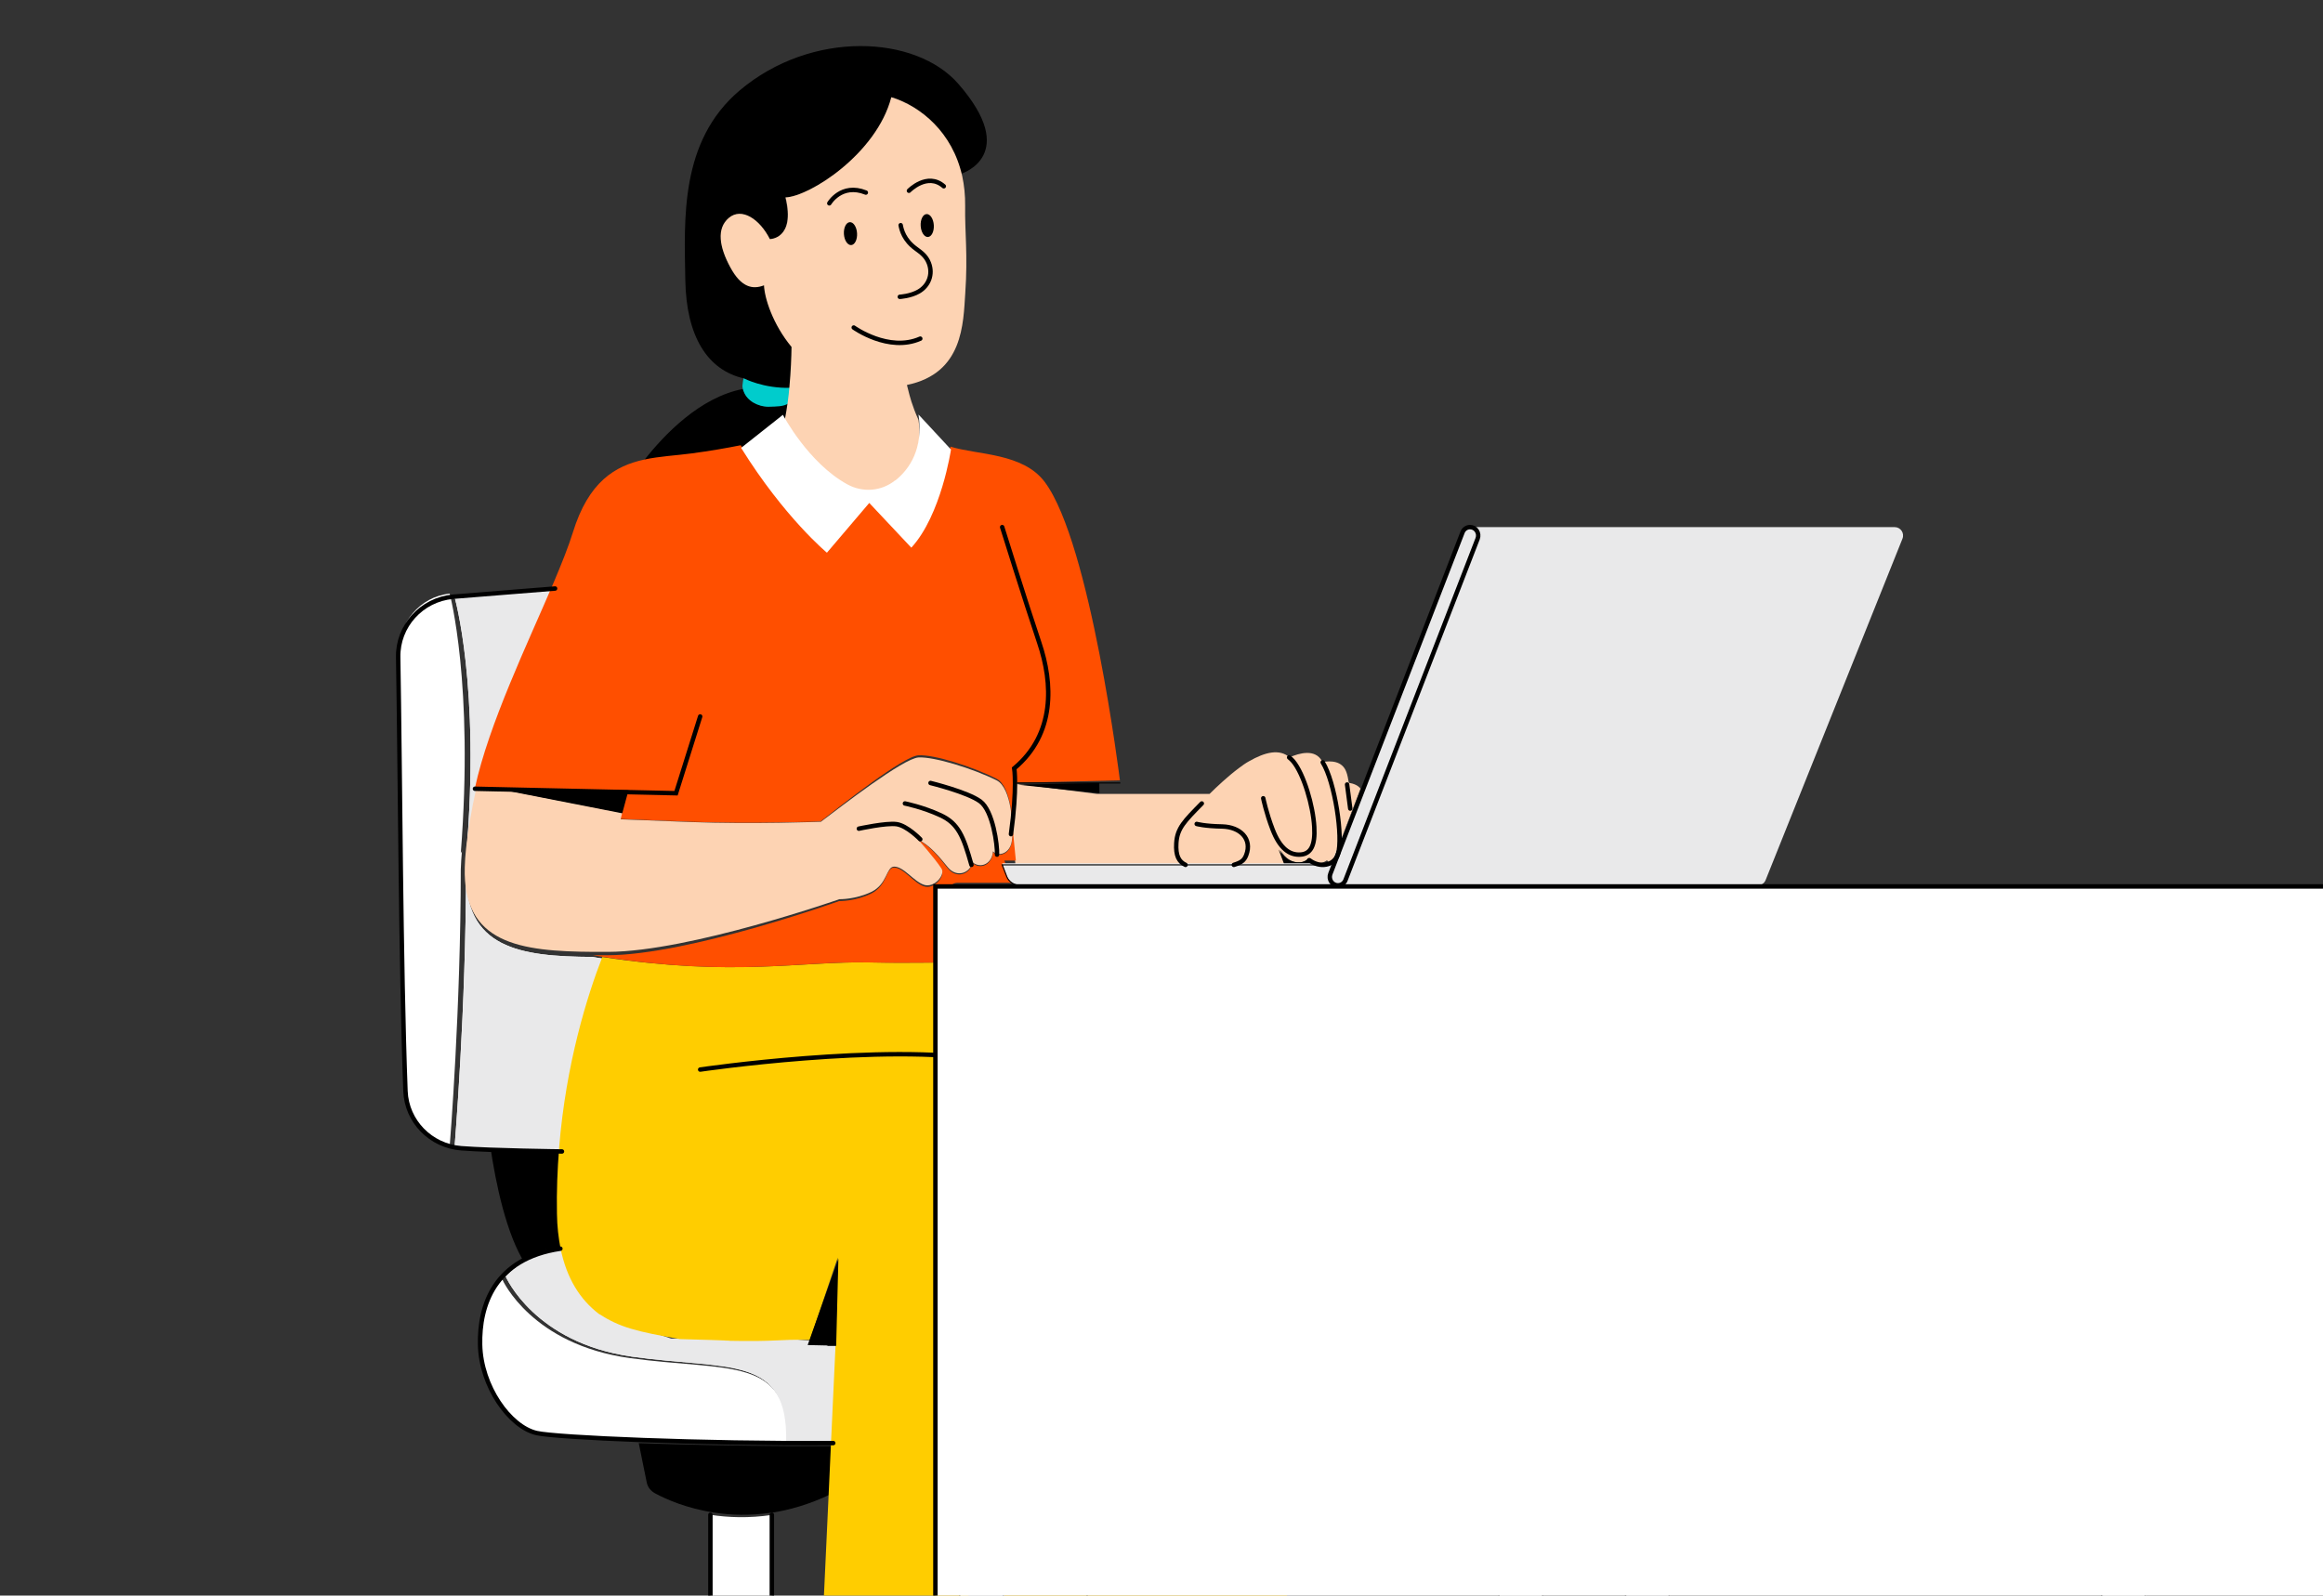 <svg width="524" height="360" viewBox="0 0 524 360" fill="none" xmlns="http://www.w3.org/2000/svg">
<rect x="0" y="0" width="524" height="360" fill="#333333" stroke="none"/>
<g clip-path="url(#clip0_8184_75324)">
<path d="M119.963 284.471C120.348 284.274 120.765 284.109 121.182 283.945C121.535 283.813 121.888 283.682 122.241 283.55C122.722 283.385 123.235 283.254 123.716 283.089C124.069 282.991 124.421 282.892 124.806 282.793C125.416 282.661 126.057 282.53 126.699 282.431H126.763C126.282 279.963 125.993 277.265 125.961 274.27C125.897 268.939 126.057 263.805 126.442 258.902C120.637 258.836 114.96 258.737 110.598 258.639C111.849 267.162 114.222 278.515 118.488 285.195C118.616 285.13 118.777 285.064 118.937 284.965C119.258 284.8 119.611 284.636 119.931 284.471H119.963Z" fill="black"/>
<path d="M174.103 341.805C168.97 342.566 164.304 342.408 160.247 341.773V389.114H174.103V341.805Z" fill="white"/>
<path d="M173.846 341.342C178.07 340.714 182.622 339.4 187.402 337.116L187.959 326.264C186.616 326.264 185.274 326.264 183.931 326.264C183.669 326.264 183.44 326.264 183.178 326.264C181.541 326.264 179.871 326.264 178.234 326.264C178.169 326.264 178.103 326.264 178.038 326.264C166.086 326.207 154.102 325.95 144.083 325.607L145.883 334.46C146.08 335.516 146.8 336.43 147.848 336.973C150.173 338.229 154.888 340.342 161.175 341.285C164.875 341.856 169.131 341.999 173.814 341.313L173.846 341.342Z" fill="black"/>
<path d="M114.062 288.659C114.399 287.856 114.832 287.052 115.216 286.35C114.832 287.153 114.447 287.856 114.062 288.659Z" fill="white"/>
<path d="M120.99 284.041C120.17 284.426 119.425 284.811 118.68 285.196C119.425 284.811 120.245 284.426 120.99 284.041Z" fill="white"/>
<path d="M142.12 306.421C119.955 303.384 113.402 288.908 113.306 288.66C109.226 293 108.198 298.703 108.295 303.787C108.487 312.993 114.912 321.982 120.919 323.377C123.071 323.873 132.162 324.462 144.24 324.896C154.037 325.268 165.826 325.516 177.551 325.609C178.097 305.802 164.477 309.49 142.12 306.421Z" fill="white"/>
<path d="M123.299 281.732C122.897 282.392 122.496 283.217 122.144 284.042C122.521 283.217 122.922 282.557 123.299 281.732Z" fill="black"/>
<g style="mix-blend-mode:multiply">
<path d="M123.299 281.732C122.897 282.392 122.496 283.217 122.144 284.042C122.521 283.217 122.922 282.557 123.299 281.732Z" fill="#E9E9EA"/>
</g>
<path d="M142.418 306.07C164.445 309.195 177.895 305.438 177.325 325.609C177.388 325.609 177.452 325.609 177.515 325.609C179.129 325.609 180.711 325.609 182.294 325.609C182.547 325.609 182.768 325.609 183.022 325.609C184.319 325.609 185.617 325.609 186.914 325.609L187.959 302.692H186.155L183.496 304.996L150.805 304.207L135.044 300.419L130.613 294.958C130.613 294.958 132.607 295.621 135.329 296.568C131.246 293.349 128.208 288.614 126.879 281.732H126.816C126.183 281.827 125.55 281.953 124.949 282.08C124.569 282.174 124.221 282.269 123.872 282.364C123.366 282.49 122.86 282.648 122.417 282.806C122.037 282.932 121.72 283.058 121.372 283.184C120.961 283.342 120.55 283.5 120.17 283.69C119.822 283.847 119.505 284.005 119.189 284.163C119.03 284.226 118.904 284.321 118.777 284.384C118.587 284.479 118.366 284.605 118.176 284.7C117.859 284.889 117.543 285.078 117.258 285.268C116.973 285.457 116.689 285.678 116.435 285.868C116.151 286.089 115.866 286.309 115.612 286.53C115.359 286.72 115.138 286.941 114.916 287.162C114.663 287.414 114.41 287.635 114.157 287.888C114.157 287.888 114.093 287.951 114.062 287.982C114.157 288.203 120.613 302.945 142.45 306.07H142.418Z" fill="white"/>
<g style="mix-blend-mode:multiply">
<path d="M142.418 306.07C164.445 309.195 177.895 305.438 177.325 325.609C177.388 325.609 177.452 325.609 177.515 325.609C179.129 325.609 180.711 325.609 182.294 325.609C182.547 325.609 182.768 325.609 183.022 325.609C184.319 325.609 186.661 325.609 187.959 325.609L188.866 302.692H186.155L176.366 302H151.366L143.866 299.5L138.866 297.5C138.866 297.5 136.366 296.5 133.866 295C130.366 291 128.208 288.614 126.879 281.732H126.816C126.183 281.827 125.55 281.953 124.949 282.08C124.569 282.174 124.221 282.269 123.872 282.364C123.366 282.49 122.86 282.648 122.417 282.806C122.037 282.932 121.72 283.058 121.372 283.184C120.961 283.342 120.55 283.5 120.17 283.69C119.822 283.847 119.505 284.005 119.189 284.163C119.03 284.226 118.904 284.321 118.777 284.384C118.587 284.479 118.366 284.605 118.176 284.7C117.859 284.889 117.543 285.078 117.258 285.268C116.973 285.457 116.689 285.678 116.435 285.868C116.151 286.089 115.866 286.309 115.612 286.53C115.359 286.72 115.138 286.941 114.916 287.162C114.663 287.414 114.41 287.635 114.157 287.888C114.157 287.888 114.093 287.951 114.062 287.982C114.157 288.203 120.613 302.945 142.45 306.07H142.418Z" fill="#E9E9EA"/>
</g>
<path d="M104.236 191.94L103.938 192.539C106.917 154.164 101.435 133.938 101.435 133.938C94.761 134.599 89.726 140.554 89.816 147.643C90.233 173.131 90.352 217.145 91.365 245.973C91.573 252.211 95.804 257.347 101.435 258.639C101.525 257.693 103.938 227.353 103.938 196.162C103.968 194.839 104.087 193.389 104.206 191.909L104.236 191.94Z" fill="white"/>
<path d="M126.763 259.553L102.515 258.639C103.021 258.783 103.527 258.975 104.064 259.024C105.203 259.168 107.763 259.264 111.114 259.408C115.382 259.553 120.978 259.697 126.731 259.793C126.731 259.697 126.731 259.601 126.731 259.553H126.763Z" fill="white"/>
<path d="M126.606 259.794C128.125 240.432 132.775 224.999 136 216.285C135.225 216.158 134.45 216.063 133.644 215.905C117.242 215.81 104.624 213.972 105.12 196.289C105.12 227.693 102.577 258.178 102.515 259.129C102.608 259.129 102.732 259.16 102.825 259.192L126.606 259.794Z" fill="white"/>
<g style="mix-blend-mode:multiply">
<path d="M126.606 259.794C128.125 240.432 132.775 224.999 136 216.285C135.225 216.158 134.45 216.063 133.644 215.905C117.242 215.81 104.624 213.972 105.12 196.289C105.12 227.693 102.577 258.178 102.515 259.129C102.608 259.129 102.732 259.16 102.825 259.192L126.606 259.794Z" fill="#E9E9EA"/>
</g>
<g style="mix-blend-mode:multiply">
<path d="M125.608 132.783L102.515 133.938L125.608 132.783Z" fill="#E9E9EA"/>
</g>
<path d="M105.184 192.824L105.501 192.23C105.914 188.131 106.74 183.501 107.788 178.557C110.869 164.446 119.763 146.3 125.608 132.783L102.515 134.629C102.515 134.629 108.392 154.685 105.184 192.824Z" fill="white"/>
<g style="mix-blend-mode:multiply">
<path d="M105.184 192.824L105.501 192.23C105.914 188.131 106.74 183.501 107.788 178.557C110.869 164.446 119.763 146.3 125.608 132.783L102.515 134.629C102.515 134.629 108.392 154.685 105.184 192.824Z" fill="#E9E9EA"/>
</g>
<path d="M167.305 100.916L177.366 94.499C177.366 94.499 177.673 91.336 177.866 89.999C176.772 90.891 175.058 91.763 173.481 91.763C170.715 91.763 168.399 90.07 167.627 87.752C157.847 89.624 149.773 98.123 145.237 103.917C148.808 103.204 152.507 103.025 156.11 102.609C160.228 102.104 164.12 101.48 167.305 100.886V100.916Z" fill="black"/>
<path d="M221.98 216.954C214.774 217.143 205.027 217.331 196.341 217.143C180.642 216.829 165.748 220.44 135.863 215.918C132.517 224.553 127.659 239.846 126.115 259.032C126.115 259.095 126.115 259.126 126.115 259.189C125.729 263.868 125.536 268.766 125.633 273.853C125.665 276.742 125.987 279.286 126.437 281.641C127.82 288.486 130.876 293.196 135.026 296.399C139.866 299.5 143.411 300.388 153.366 302.127C153.366 302.127 169.366 302.562 163.366 302.5C176.346 302.752 174.627 302.146 182.701 302.303L188.974 283.744L188.524 302.491L187.462 325.288L186.915 337.221L184.503 389.095L183.956 400.525V401.279L183.473 410.699L193.381 411.17L215.9 412.207L224.907 228.949C223.588 227.097 223.331 225.244 223.17 223.737C223.009 222.104 222.494 219.435 221.98 216.954Z" fill="#FFCD00"/>
<path d="M222.598 413.659L240.403 414.516C240.403 414.516 241.449 401.911 242.589 384.512C244.3 398.164 245.536 408.071 245.536 408.071L252.031 407.912L282.572 407.182L295.34 406.896C295.34 406.896 287.736 330.471 280.133 280.241C272.529 230.011 255.009 237.345 238.946 234.996C237.71 234.805 236.601 234.615 235.556 234.393L222.598 413.659Z" fill="#FFCD00"/>
<path d="M229.25 176.809L228.371 187.844L229.061 195.134H290.004L288.78 191.754C290.098 193.908 291.635 194.671 293.236 194.571C293.989 194.505 294.585 194.207 295.056 193.71C295.464 194.074 295.872 194.339 296.311 194.505C296.123 194.637 295.935 194.77 295.746 194.836C295.966 194.737 296.154 194.637 296.343 194.505C297.409 194.903 298.476 194.737 299.324 194.107C299.669 194.505 300.045 194.77 300.422 194.936L306.887 177.936C306.384 177.24 305.443 176.809 304.251 176.61C304.094 175.649 303.937 174.788 303.686 174.158C302.776 171.64 300.171 171.607 298.288 171.938C298.257 171.872 298.225 171.772 298.194 171.706C296.656 168.923 293.11 169.884 290.882 170.878C288.623 168.889 285.359 169.685 281.719 171.772C280.997 172.17 280.244 172.7 279.459 173.297C277.012 175.119 274.407 177.571 272.838 179.129H247.482L229.407 176.842H229.281L229.25 176.809Z" fill="#FDD3B3"/>
<path d="M295.788 194.862C295.788 194.862 295.855 194.862 295.889 194.828C296.091 194.726 296.293 194.59 296.495 194.489C296.023 194.319 295.586 194.047 295.148 193.674C294.643 194.217 294.003 194.523 293.194 194.557C291.477 194.658 289.827 193.877 288.412 191.67L289.726 195.134H295.013C295.282 195.066 295.518 194.964 295.788 194.862Z" fill="black"/>
<path d="M107.166 177.718L141.293 178.417L140.183 183.242L139.834 184.766C139.834 184.766 147.161 185.083 155.629 185.4C169.616 185.94 185.094 185.337 185.094 185.337C189.661 181.782 203.68 170.639 207.169 170.417C210.657 170.195 219.411 172.957 224.803 175.718C228.228 177.464 228.672 186.638 228.26 189.781C227.848 192.924 225.057 193.495 223.978 192.194C223.852 194.924 221.346 196.384 219.316 194.701C218.904 197.209 215.795 198.416 213.797 195.908C211.799 193.4 209.864 190.924 207.042 189.432C207.042 189.432 210.848 193.781 212.37 196.225C213.258 197.622 210.753 200.765 208.405 199.971C206.058 199.177 203.775 195.686 201.618 195.749C199.842 195.781 200.159 199.781 196.543 201.59C192.928 203.399 189.28 203.304 189.28 203.304C189.28 203.304 155.407 215.462 137.043 215.526C135.933 215.526 134.823 215.526 133.744 215.526C134.569 215.653 135.33 215.78 136.155 215.907C165.651 220.478 180.304 216.827 195.782 217.145C204.314 217.335 213.924 217.145 221.06 216.954C221.6 216.954 222.171 216.954 222.678 216.922C223.344 216.922 223.947 216.795 224.549 216.637L224.866 210.066L225.057 206.193H218.111C217.794 206.193 217.476 206.098 217.191 205.971C216.906 205.812 216.652 205.59 216.462 205.336L214.368 202.288C214.241 202.13 214.178 201.939 214.114 201.78C214.051 201.59 214.019 201.431 214.019 201.241C214.019 200.892 214.083 200.542 214.241 200.225C214.4 199.907 214.654 199.654 214.939 199.463C215.225 199.273 215.605 199.177 215.986 199.177H229.656V199.019C228.704 198.733 227.943 198.003 227.594 197.051L226.547 194.162H229.148L228.45 187.178L229.339 176.607L240.503 176.353L252.619 176.068C252.619 176.068 245.99 122.547 235.682 108.77C230.734 102.136 220.458 102.675 214.4 100.771C214.4 100.771 212.243 114.897 205.456 121.912L195.973 112.294L186.426 122.991C186.426 122.991 176.879 115.468 167.079 100.453C163.939 101.088 160.101 101.755 156.041 102.294C152.489 102.77 148.81 102.929 145.321 103.691C138.756 105.12 132.761 108.643 129.209 120.166C128.257 123.245 126.735 127.055 124.927 131.34C119.091 145.022 110.211 163.433 107.134 177.782L107.166 177.718Z" fill="#FF4F00"/>
<path d="M137.217 214.763C155.543 214.701 189.345 202.878 189.345 202.878C189.345 202.878 192.985 202.97 196.593 201.211C200.201 199.451 199.885 195.592 201.657 195.531C203.841 195.469 206.088 198.865 208.431 199.636C210.773 200.408 213.273 197.352 212.387 195.994C210.868 193.617 207.07 189.387 207.07 189.387C209.886 190.838 211.817 193.246 213.811 195.685C215.805 198.124 218.907 196.982 219.318 194.512C221.344 196.148 223.844 194.728 223.971 192.073C225.015 193.308 227.832 192.752 228.244 189.727C228.655 186.671 228.212 177.749 224.794 176.051C219.381 173.366 210.678 170.711 207.196 170.896C203.715 171.112 189.725 181.978 185.168 185.405C185.168 185.405 169.754 185.992 155.764 185.467C147.345 185.158 140.003 184.849 140.003 184.849L140.351 183.368L113.258 178.12L141.459 178.675L107.403 177.996C106.327 182.874 105.535 187.443 105.124 191.487C104.966 192.937 104.871 194.358 104.839 195.654C104.333 212.88 117.183 214.67 133.957 214.763C135.034 214.763 136.141 214.763 137.249 214.763H137.217Z" fill="#FDD3B3"/>
<path d="M173.515 91.748C175.049 91.748 176.802 91.743 177.866 91C178.022 90.083 178.272 87.908 178.366 87.016C172.075 87.14 167.818 85 167.787 85C167.693 85.322 167.474 86.669 167.474 87.016C167.474 87.511 167.599 87.982 167.787 88.428C168.538 90.361 170.792 91.773 173.484 91.773L173.515 91.748Z" fill="#00CCCC"/>
<path d="M178.866 78.001C174.689 72.802 172.428 66.903 172.366 64.001C169.798 65.021 167.241 65.096 164.796 60.471C162.352 55.846 161.671 51.636 164.487 49.212C167.303 46.787 171.326 49.435 173.615 54.06C173.615 54.06 179.402 54.06 177.112 44.555C182.434 44.363 198.086 34.887 201.366 22.001C207.895 24.074 214.306 29.722 216.441 39.738L216.998 39.132C216.998 39.132 230.118 34.922 216.193 18.941C206.601 7.905 183.084 6.693 166.839 20.409C153.286 31.891 154.369 49.531 154.585 63.182C154.802 75.846 159.536 83.501 167.829 85.383C167.86 85.383 172.192 87.692 178.412 87.501C178.721 84.088 178.835 82.393 178.866 80.001V78.001Z" fill="black"/>
<path d="M177.198 44.543C182.587 44.354 197.72 34.706 201.042 21.969L201.073 21.938C207.684 23.987 214.859 29.82 217.052 39.751C217.491 41.8 217.741 44.039 217.71 46.467C217.616 52.425 218.337 57.375 217.741 66.077C217.271 73.013 217.303 84.237 204.582 86.854C204.613 86.886 204.613 87.012 204.613 87.012L204.866 87.999C205.148 89.166 205.741 91.552 207.183 94.736C208.342 102.082 205.177 106.402 202.013 108.829C198.942 111.194 194.775 111.478 191.36 109.681C182.65 105.109 177.01 94.831 177.01 94.831C177.261 93.475 177.512 92.056 177.699 90.638C177.856 89.503 177.981 88.336 178.075 87.201C178.389 83.796 178.514 80.612 178.545 78.278C174.316 73.171 172.436 67.244 172.342 64.375C169.741 65.383 167.203 64.847 164.728 60.276C162.253 55.736 161.564 51.542 164.415 49.146C167.266 46.75 171.339 49.367 173.658 53.939C173.658 53.939 179.485 53.939 177.198 44.543Z" fill="#FDD3B3"/>
<path d="M201.919 108.38C198.809 110.878 194.589 111.178 191.131 109.28C182.31 104.45 176.599 93.592 176.599 93.592L167.175 101.053C176.98 116.807 186.53 124.701 186.53 124.701L196.081 113.476L205.568 123.568C212.326 116.207 214.515 101.419 214.515 101.419L207.186 93.525C208.328 101.286 205.124 105.882 201.951 108.414L201.919 108.38Z" fill="white"/>
<path d="M229.653 177.05L248 178.969L247.968 176.66L240.738 176.799L229.526 177.022L229.653 177.05Z" fill="black"/>
<path d="M113.866 178.303L140.366 183.499L141.773 178.303L113.866 178.303Z" fill="black"/>
<path d="M486.897 205.876L488.98 202.846C489.864 201.52 488.917 199.752 487.339 199.752H337.836C339.414 199.752 340.361 201.52 339.477 202.846L337.394 205.876C337.015 206.413 336.415 206.76 335.752 206.76H476.7L476.89 210.548L463.411 208.717L463.253 206.728L480.741 447.999H488.317L476.732 206.728H485.287C485.95 206.728 486.55 206.413 486.928 205.844L486.897 205.876Z" fill="white"/>
<path d="M217.979 206.681C217.629 206.531 217.318 206.322 217.084 206.083C217.318 206.352 217.629 206.561 217.979 206.681Z" fill="white"/>
<path d="M337.946 205.833L340.031 202.824C340.916 201.507 339.968 199.752 338.388 199.752H216.481C216.07 199.752 215.722 199.877 215.438 200.034C215.153 200.191 214.901 200.473 214.743 200.786C214.585 201.1 214.49 201.445 214.521 201.79C214.521 201.978 214.553 202.134 214.616 202.322C214.679 202.511 214.743 202.667 214.869 202.824L216.955 205.833C217.144 206.116 217.397 206.335 217.681 206.46C217.966 206.617 218.282 206.68 218.598 206.68H336.366C337.03 206.68 337.63 206.366 338.009 205.802L337.946 205.833Z" fill="white"/>
<g style="mix-blend-mode:multiply">
<path d="M337.946 205.833L340.031 202.824C340.916 201.507 339.968 199.752 338.388 199.752H216.481C216.07 199.752 215.722 199.877 215.438 200.034C215.153 200.191 214.901 200.473 214.743 200.786C214.585 201.1 214.49 201.445 214.521 201.79C214.521 201.978 214.553 202.134 214.616 202.322C214.679 202.511 214.743 202.667 214.869 202.824L216.955 205.833C217.144 206.116 217.397 206.335 217.681 206.46C217.966 206.617 218.282 206.68 218.598 206.68H336.366C337.03 206.68 337.63 206.366 338.009 205.802L337.946 205.833Z" fill="#E9E9EA"/>
</g>
<path d="M223.963 210.145L223.637 216.691L223.018 229.12L213.899 413.687L212.434 443.351L212.206 448H219.99L220.869 436.299L222.432 415.363L222.53 414.066L235.849 235.508L237.608 211.916L223.963 210.145Z" fill="white"/>
<path d="M373.267 448H380.784L369.839 218.764L356.536 215.918L373.267 448Z" fill="#E9E9EA"/>
<path d="M355.942 213.977L356.066 215.589L369.237 218.226L368.645 206.68H355.381L355.942 213.977Z" fill="black"/>
<path d="M333.443 206.68L340.821 447.999H348.454L347.048 210.532L333.475 208.7L333.443 206.68Z" fill="white"/>
<path d="M335.2 206.68H333.443L333.476 208.497L347.299 210.144V206.68H335.2Z" fill="black"/>
<path d="M476.619 210.144L476.426 206.68H462.763L462.923 208.469L476.619 210.144Z" fill="black"/>
<path d="M225.084 206.68L224.907 209.845L237.226 211.298L237.608 206.68H225.084Z" fill="black"/>
<path d="M189.113 284.041L182.186 303.473C184.957 303.538 186.698 303.571 186.698 303.571L186.591 303.67H188.616L189.113 284.074V284.041Z" fill="black"/>
<path d="M300.412 194.579L300.318 194.768H226.062L227.103 197.639C227.45 198.585 228.208 199.311 229.154 199.595C229.47 199.689 229.786 199.752 230.133 199.752H396.507C397.296 199.752 397.99 199.279 398.274 198.554L429.138 121.546C429.642 120.284 428.727 118.928 427.37 118.928H332.034C331.245 118.928 330.55 119.401 330.266 120.127L306.913 178.395L300.412 194.579Z" fill="#E9E9EA"/>
<path d="M222.598 239.206C199.463 235.222 157.938 241.319 157.938 241.319" stroke="black" stroke-miterlimit="10" stroke-linecap="round"/>
<path d="M240.908 414.515C240.908 414.515 246.774 355.816 246.774 317.44C246.774 285.365 248.568 256.315 234.144 244.783" stroke="black" stroke-width="0.24" stroke-miterlimit="10" stroke-linecap="round"/>
<path d="M228.045 188.206C229.49 177.666 228.785 173.354 228.785 173.354C238.062 165.592 237.524 154.19 234.432 145.023C231.339 135.856 226.062 118.928 226.062 118.928" stroke="black" stroke-miterlimit="10" stroke-linecap="round"/>
<path d="M203.164 50.805C203.359 51.872 203.911 54.163 206.607 56.109C207.809 56.988 208.914 57.773 209.531 59.374C210.505 61.916 209.466 64.49 207.224 65.777C205.373 66.844 202.969 66.97 202.969 66.97" stroke="black" stroke-miterlimit="10" stroke-linecap="round"/>
<path d="M192.004 55.294C192.823 55.243 193.414 54.045 193.326 52.618C193.237 51.191 192.503 50.075 191.685 50.125C190.867 50.176 190.275 51.374 190.363 52.801C190.452 54.228 191.186 55.344 192.004 55.294Z" fill="black"/>
<path d="M209.318 53.469C210.136 53.419 210.728 52.221 210.64 50.794C210.551 49.366 209.817 48.25 208.999 48.301C208.181 48.352 207.589 49.55 207.677 50.977C207.766 52.404 208.5 53.52 209.318 53.469Z" fill="black"/>
<path d="M187.065 45.877C187.065 45.877 189.781 41.236 195.306 43.446" stroke="black" stroke-miterlimit="10" stroke-linecap="round"/>
<path d="M205.031 43.036C205.031 43.036 209.167 38.774 212.893 42.026" stroke="black" stroke-miterlimit="10" stroke-linecap="round"/>
<path d="M192.577 73.897C192.577 73.897 200.454 79.56 207.588 76.404" stroke="black" stroke-miterlimit="10" stroke-linecap="round"/>
<path d="M193.732 186.965C193.732 186.965 199.878 185.62 202.242 185.948C204.606 186.276 207.588 189.36 207.588 189.36" stroke="black" stroke-miterlimit="10" stroke-linecap="round"/>
<path d="M204.124 181.279C204.124 181.279 208.205 182.096 212.185 183.95C216.166 185.804 217.313 188.663 219.134 195.135" stroke="black" stroke-miterlimit="10" stroke-linecap="round"/>
<path d="M209.897 176.66C209.897 176.66 218.255 178.708 221.123 180.816C223.991 182.924 225.005 190.747 224.9 192.825" stroke="black" stroke-miterlimit="10" stroke-linecap="round"/>
<path d="M229.526 176.66H252.619" stroke="black" stroke-width="0.24" stroke-miterlimit="10" stroke-linecap="round"/>
<path d="M157.938 161.65L152.491 178.97L107.134 177.96" stroke="black" stroke-miterlimit="10" stroke-linecap="round"/>
<path d="M278.318 195.134C279.945 194.628 280.62 194.195 281.111 192.933C282.523 189.252 279.761 186.582 275.709 186.474C271.657 186.402 269.938 185.896 269.938 185.896" stroke="black" stroke-miterlimit="10" stroke-linecap="round"/>
<path d="M271.093 181.279C267.194 185.247 265.544 186.853 265.344 190.223C265.174 193.057 265.885 194.411 267.422 195.135" stroke="black" stroke-miterlimit="10" stroke-linecap="round"/>
<path d="M303.866 177C304.14 179.09 304.242 179.873 304.577 182.433" stroke="black" stroke-miterlimit="10" stroke-linecap="round"/>
<path d="M298.366 172C301.138 176.427 302.982 189.012 301.821 192.637C300.959 195.426 297.663 195.844 295.34 194.066" stroke="black" stroke-miterlimit="10" stroke-linecap="round"/>
<path d="M284.948 180.105C284.948 180.105 285.645 183.473 287.039 187.087C288.731 191.528 290.954 192.967 293.342 192.814C295.731 192.661 296.693 190.67 296.461 186.597C296.196 181.789 294.106 174.684 291.717 171.775C291.418 171.438 291.12 171.132 290.788 170.887" stroke="black" stroke-miterlimit="10" stroke-linecap="round"/>
<path d="M160.247 389.114V341.773" stroke="black" stroke-miterlimit="10" stroke-linecap="round"/>
<path d="M174.103 341.773V389.114" stroke="black" stroke-miterlimit="10" stroke-linecap="round"/>
<path d="M126.406 281.732C111.471 283.94 108.102 294.597 108.296 303.394C108.491 312.759 114.97 321.902 121.028 323.321C125.499 324.362 158.575 325.781 187.959 325.592" stroke="black" stroke-miterlimit="10" stroke-linecap="round"/>
<path d="M126.763 259.794C126.763 259.794 110.951 259.605 104.044 259.072C97.136 258.539 91.718 252.988 91.464 246.152C90.387 217.457 90.26 173.646 89.817 148.275C89.69 141.251 95.077 135.292 102.174 134.633L125.21 132.783" stroke="black" stroke-miterlimit="10" stroke-linecap="round"/>
<path d="M485.293 206.68H218.573C217.911 206.68 217.312 206.368 216.934 205.806L214.854 202.81C213.972 201.5 214.917 199.752 216.493 199.752H487.342C488.918 199.752 489.863 201.5 488.981 202.81L486.901 205.806C486.523 206.337 485.924 206.68 485.262 206.68H485.293Z" stroke="black" stroke-width="0.24" stroke-miterlimit="10" stroke-linecap="round"/>
<path d="M219.862 447.999H212.206L223.962 206.68H237.608L219.862 447.999Z" stroke="black" stroke-width="0.24" stroke-miterlimit="10" stroke-linecap="round"/>
<path d="M480.509 447.999H488.165L476.409 206.68H462.763L480.509 447.999Z" stroke="black" stroke-width="0.24" stroke-miterlimit="10" stroke-linecap="round"/>
<path d="M373.128 447.999H380.783L369.027 206.68H355.381L373.128 447.999Z" stroke="black" stroke-width="0.24" stroke-miterlimit="10" stroke-linecap="round"/>
<path d="M340.821 447.999H348.454L347.048 206.68H333.443L340.821 447.999Z" stroke="black" stroke-width="0.24" stroke-miterlimit="10" stroke-linecap="round"/>
<path d="M299.959 195.135H226.062L227.098 197.795C227.569 198.964 228.763 199.753 230.113 199.753" stroke="black" stroke-width="0.24" stroke-miterlimit="10" stroke-linecap="round"/>
<path d="M331.601 118.928C330.839 118.928 330.169 119.401 329.895 120.127L300.095 197.134C299.607 198.396 300.491 199.752 301.801 199.752C302.563 199.752 303.233 199.279 303.507 198.554L333.307 121.546C333.795 120.284 332.911 118.928 331.601 118.928Z" stroke="black" stroke-miterlimit="10" stroke-linecap="round"/>
<path d="M524 200H211V448H524" fill="white"/>
<path d="M524 200H211V448H524" stroke="black" stroke-miterlimit="10" stroke-linecap="round"/>
</g>
<defs>
<clipPath id="clip0_8184_75324">
<rect width="524" height="360" fill="white" transform="matrix(-1 0 0 1 524 0)"/>
</clipPath>
</defs>
</svg>
